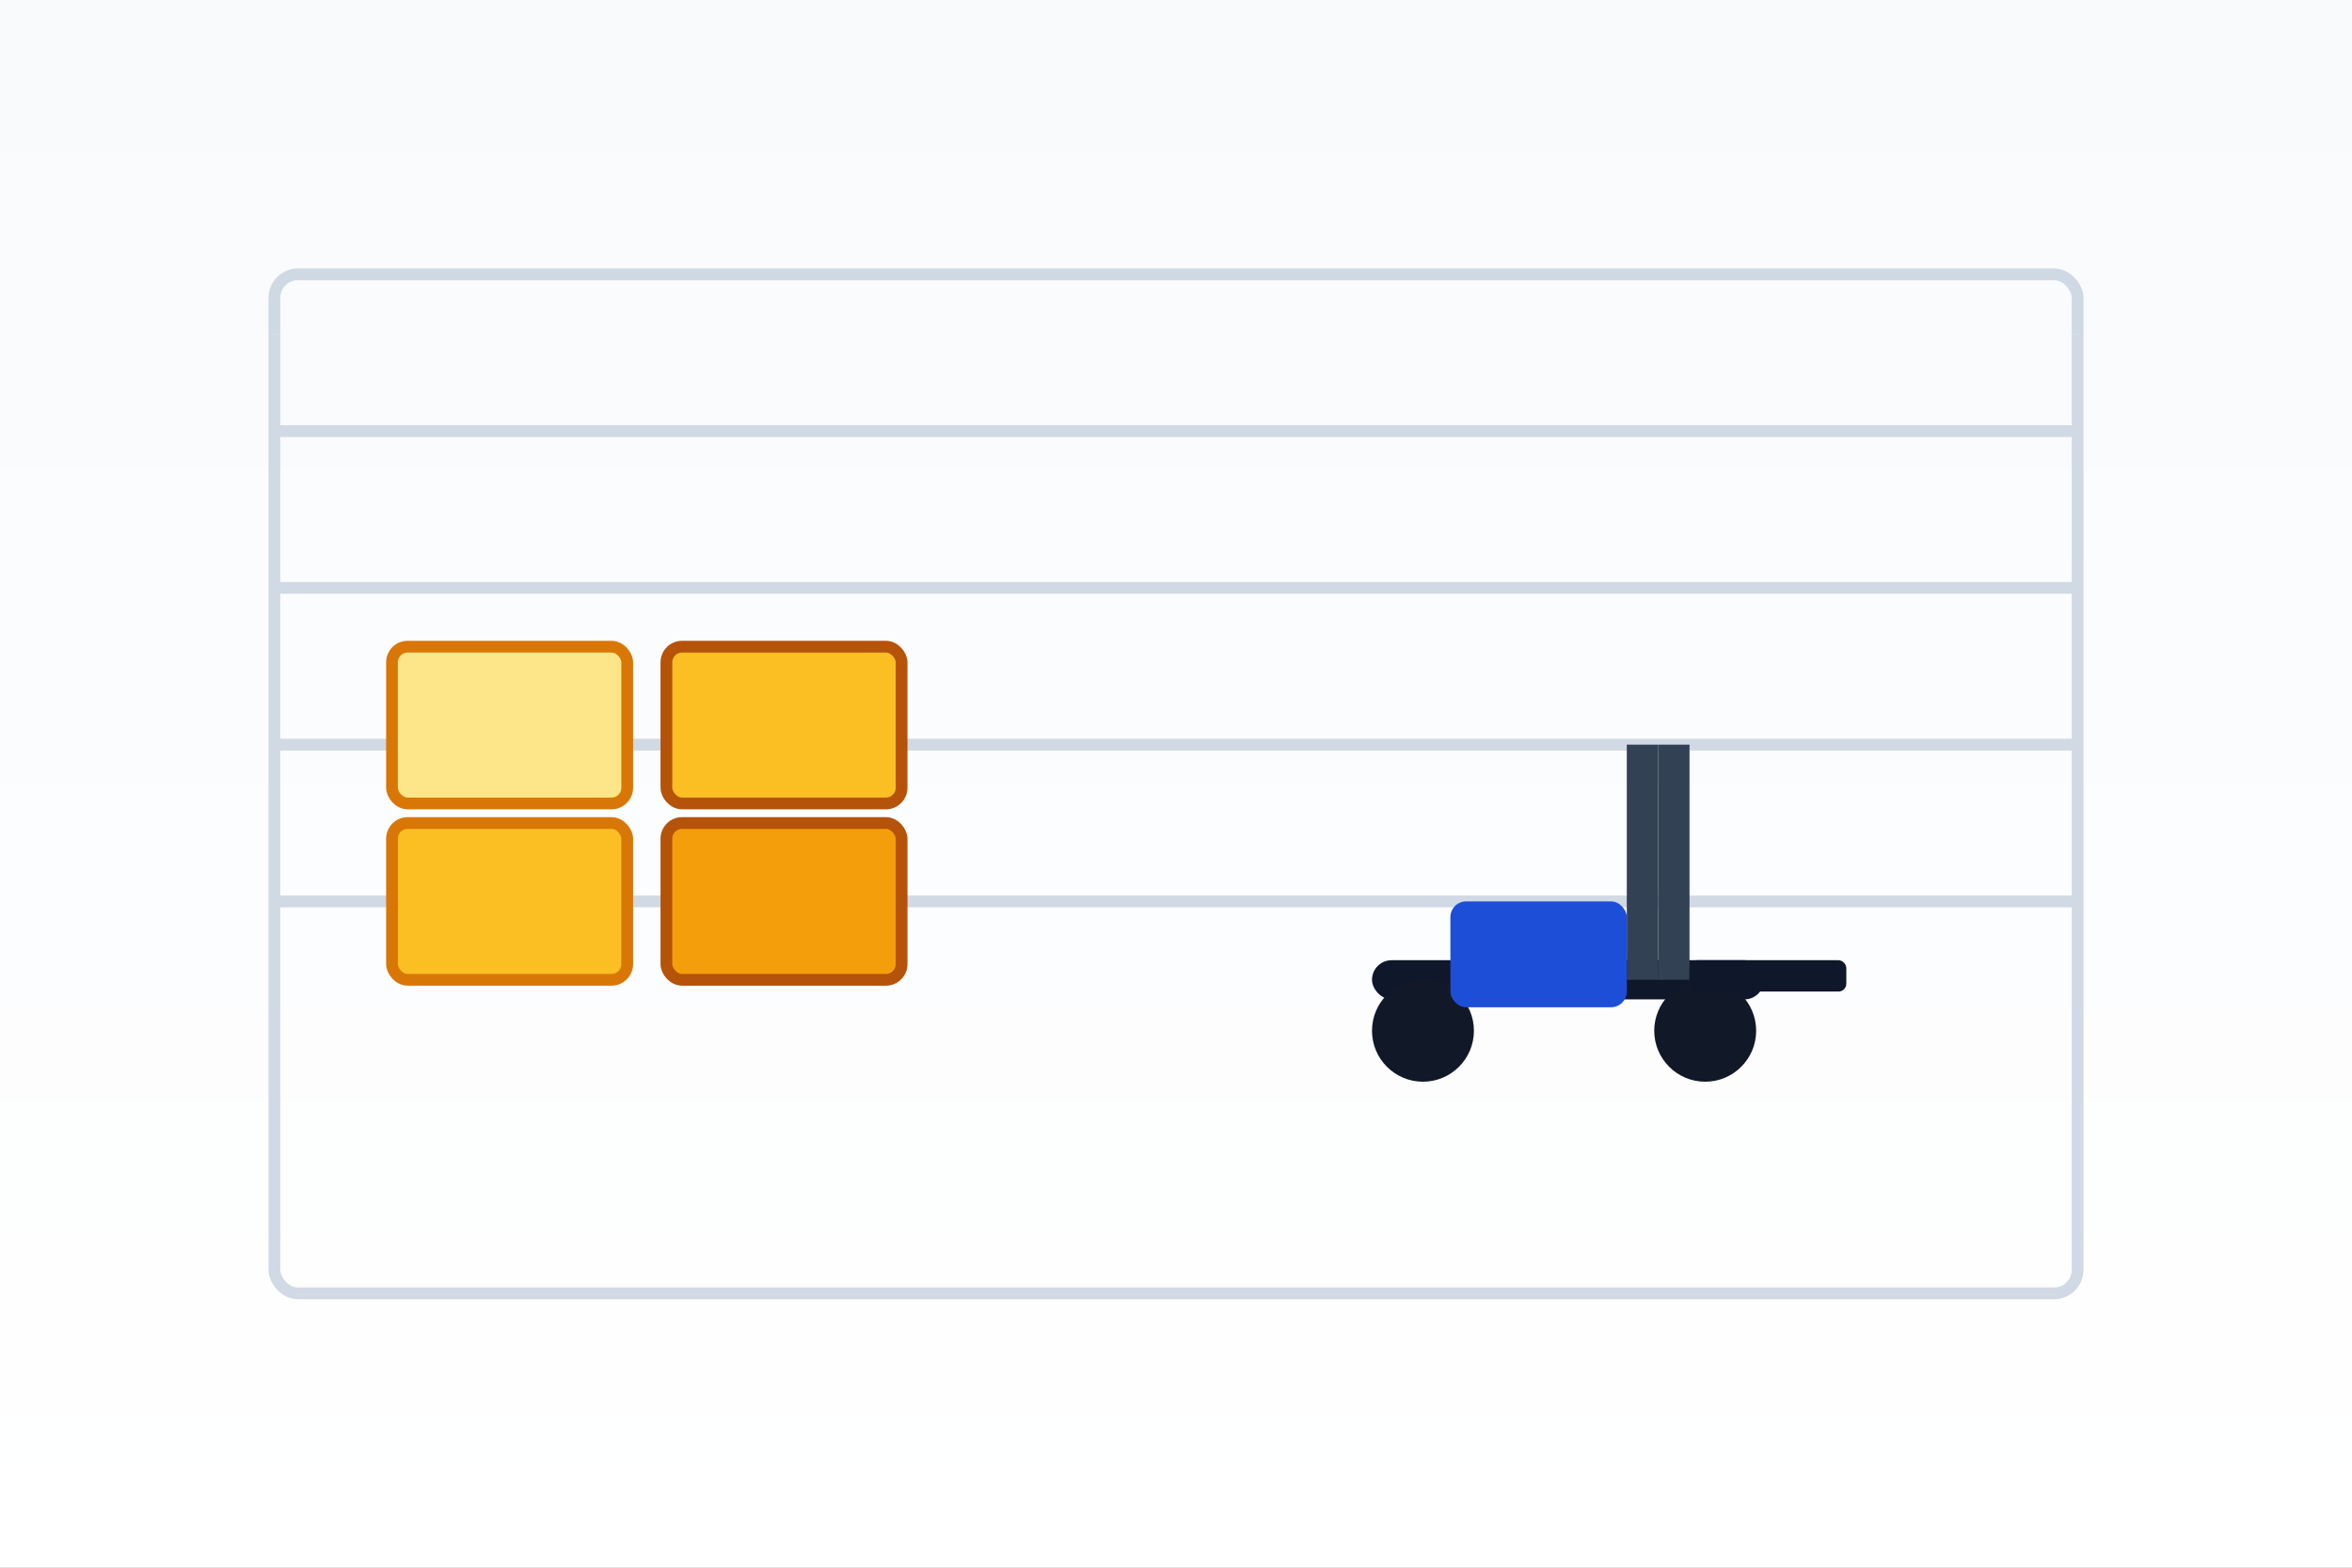 <svg xmlns="http://www.w3.org/2000/svg" viewBox="0 0 1200 800" role="img" aria-label="Ilustração de armazém com empilhadeira e caixas">
  <rect x="0" y="0" width="1200" height="800" fill="#808080" stroke="none"/>
  <defs>
    <linearGradient id="bg2" x1="0" x2="0" y1="0" y2="1">
      <stop offset="0" stop-color="#f8fafc"/>
      <stop offset="1" stop-color="#ffffff"/>
    </linearGradient>
  </defs>
  <rect width="1200" height="800" fill="url(#bg2)"/>
  <!-- Estrutura do armazém -->
  <g stroke="#cbd5e1" stroke-width="6" fill="none" opacity=".9">
    <rect x="140" y="140" width="920" height="520" rx="12"/>
    <line x1="140" y1="220" x2="1060" y2="220"/>
    <line x1="140" y1="300" x2="1060" y2="300"/>
    <line x1="140" y1="380" x2="1060" y2="380"/>
    <line x1="140" y1="460" x2="1060" y2="460"/>
  </g>
  <!-- Caixas -->
  <g>
    <rect x="200" y="420" width="120" height="80" rx="8" fill="#fbbf24" stroke="#d97706" stroke-width="6"/>
    <rect x="340" y="420" width="120" height="80" rx="8" fill="#f59e0b" stroke="#b45309" stroke-width="6"/>
    <rect x="200" y="330" width="120" height="80" rx="8" fill="#fde68a" stroke="#d97706" stroke-width="6"/>
    <rect x="340" y="330" width="120" height="80" rx="8" fill="#fbbf24" stroke="#b45309" stroke-width="6"/>
  </g>
  <!-- Empilhadeira -->
  <g transform="translate(700,460)">
    <rect x="0" y="30" width="200" height="20" rx="10" fill="#0f172a"/>
    <circle cx="26" cy="66" r="26" fill="#111827"/>
    <circle cx="170" cy="66" r="26" fill="#111827"/>
    <rect x="40" y="0" width="90" height="54" rx="8" fill="#1d4ed8"/>
    <rect x="130" y="-80" width="16" height="120" fill="#334155"/>
    <rect x="146" y="-80" width="16" height="120" fill="#334155"/>
    <rect x="162" y="30" width="80" height="16" rx="4" fill="#0f172a"/>
  </g>
</svg>